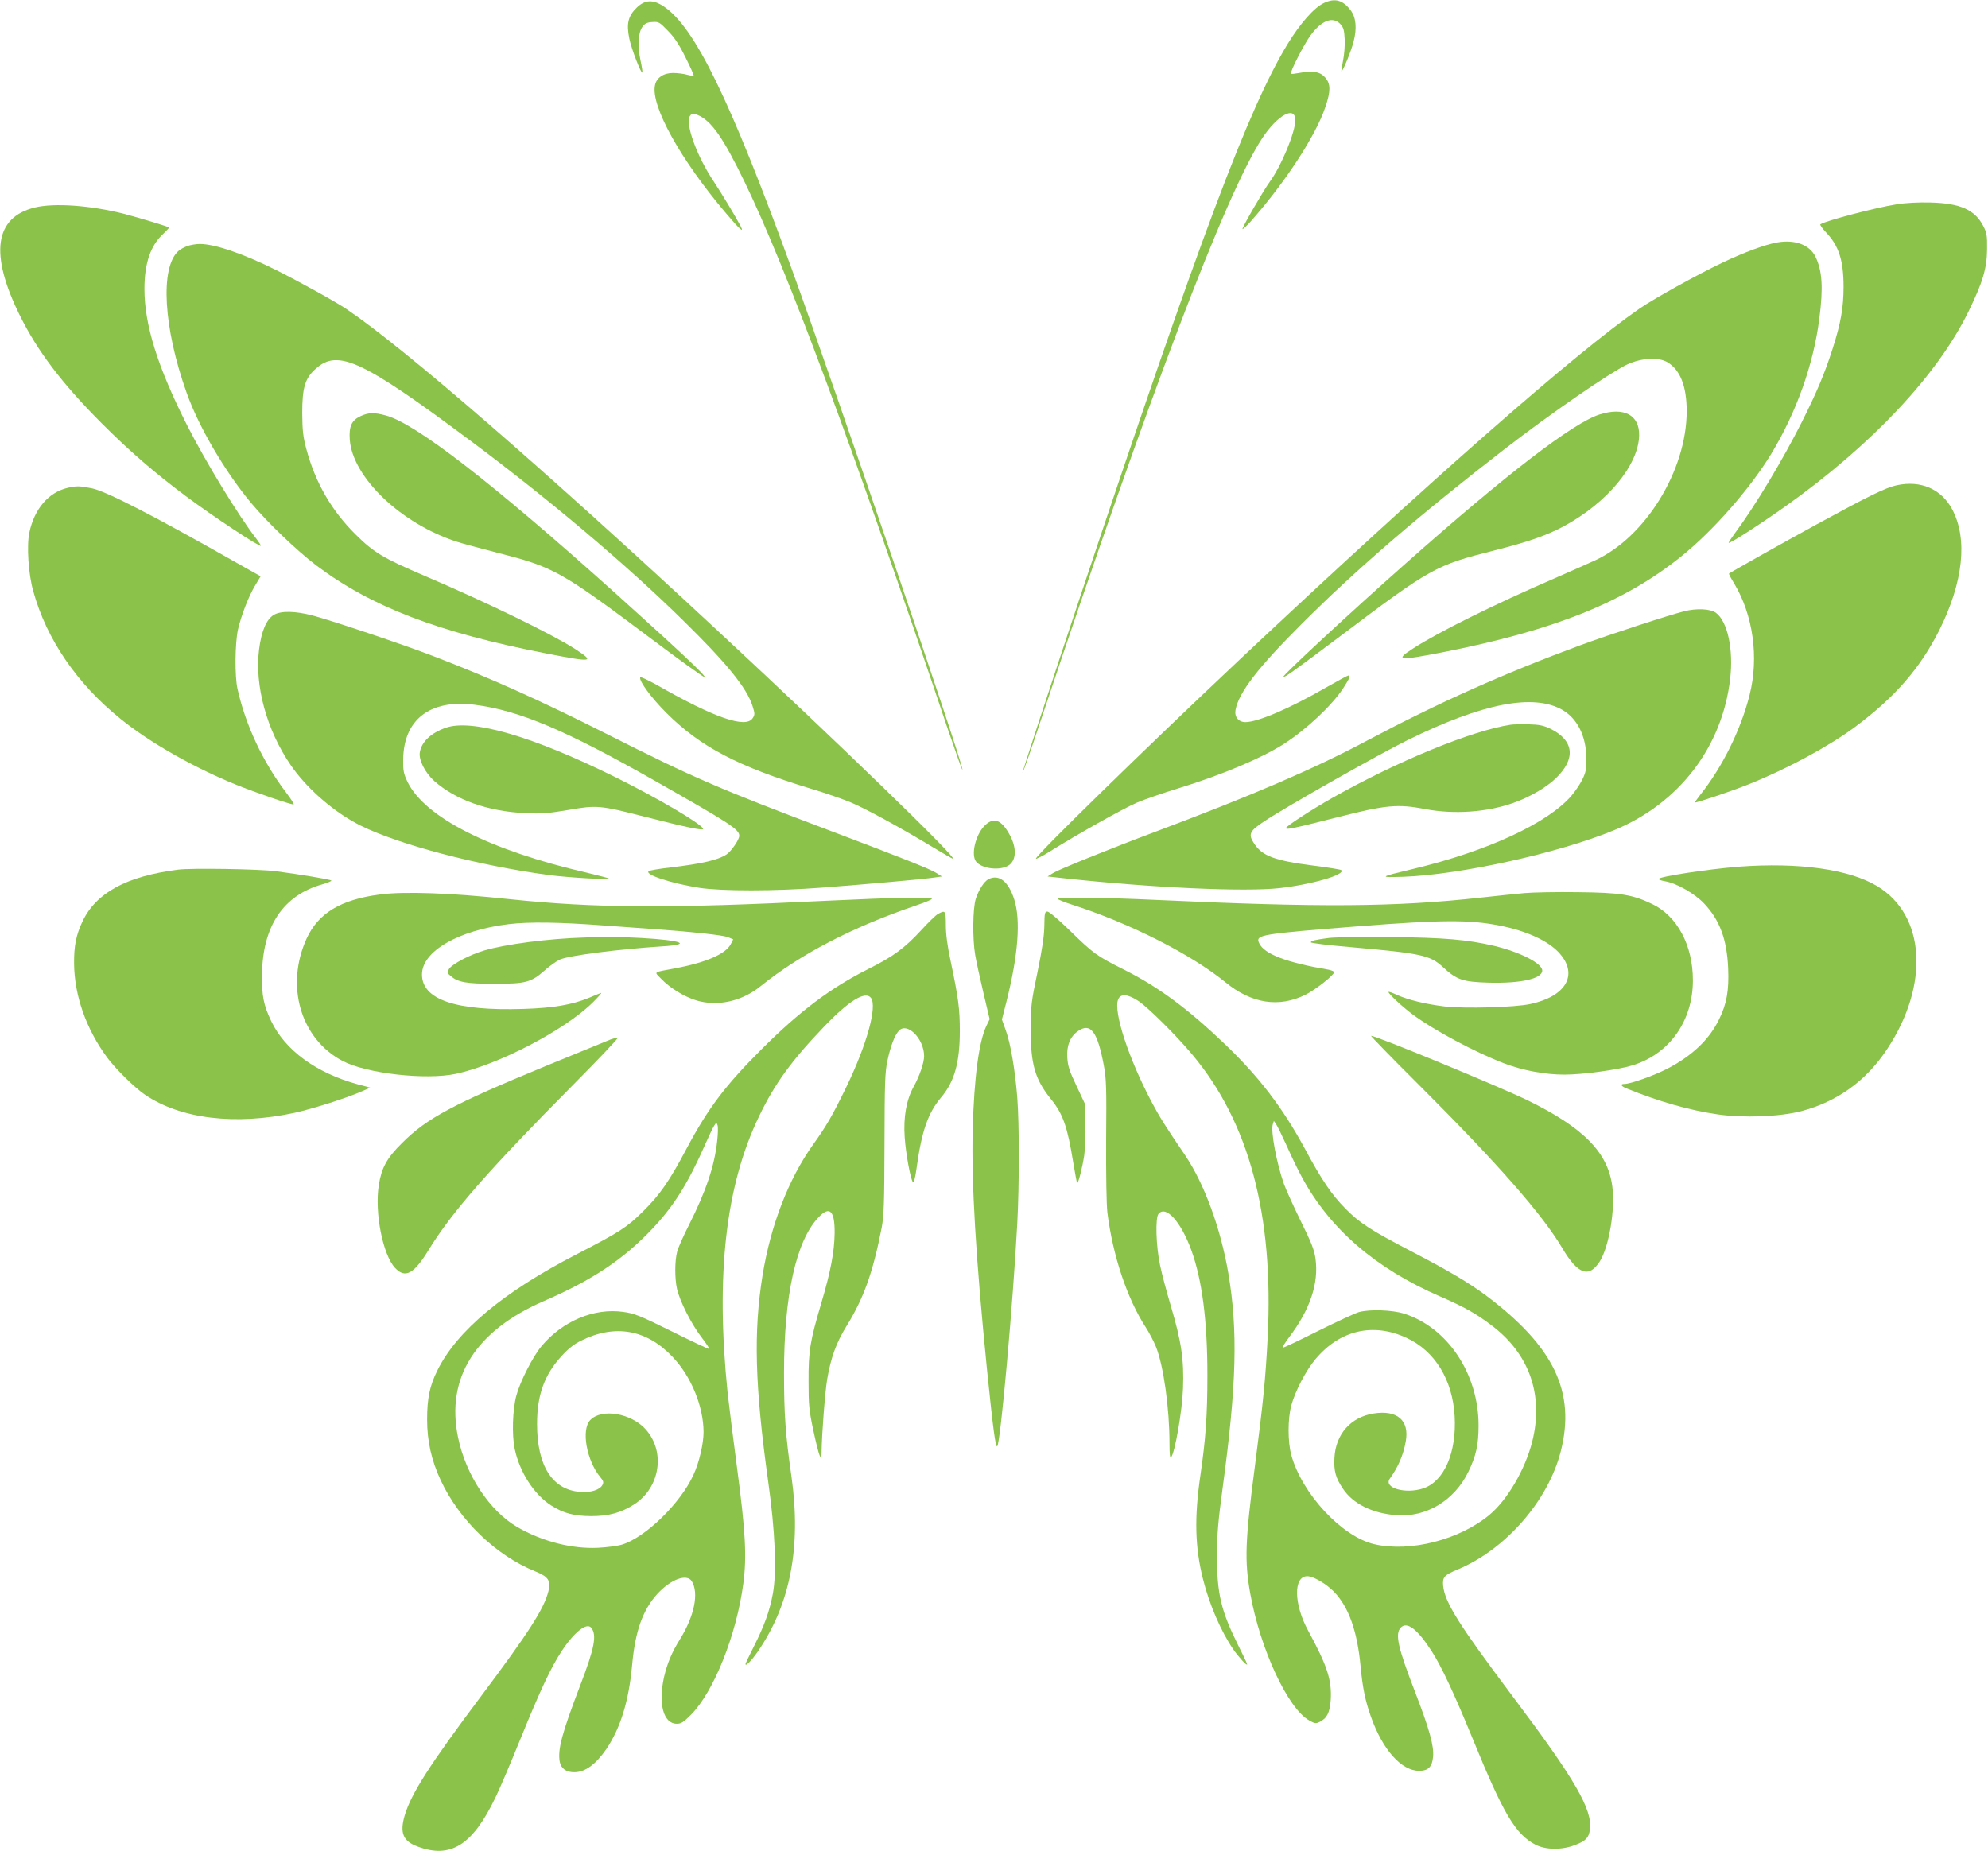 <?xml version="1.0" standalone="no"?>
<!DOCTYPE svg PUBLIC "-//W3C//DTD SVG 20010904//EN"
 "http://www.w3.org/TR/2001/REC-SVG-20010904/DTD/svg10.dtd">
<svg version="1.0" xmlns="http://www.w3.org/2000/svg"
 width="1280pt" height="1192pt" viewBox="0 0 1280 1192"
 preserveAspectRatio="xMidYMid meet">
<g transform="translate(0,1192) scale(0.1,-0.1)"
fill="#8bc34a" stroke="none">
<path d="M8525 11901 c-63 -29 -153 -131 -235 -265 -251 -413 -562 -1241
-1337 -3564 -206 -618 -372 -1126 -370 -1129 3 -2 58 155 122 349 688 2065
1189 3385 1422 3738 98 149 213 212 213 116 0 -77 -89 -293 -164 -396 -41 -56
-176 -290 -176 -304 0 -6 24 16 53 48 222 251 420 554 481 738 34 100 34 147
0 187 -32 38 -78 48 -158 33 -33 -6 -62 -10 -64 -7 -9 8 84 190 126 247 71 97
144 125 193 72 19 -21 24 -38 27 -97 2 -40 -3 -102 -11 -139 -7 -38 -12 -68
-10 -68 9 0 63 131 78 191 23 87 16 157 -19 203 -50 66 -101 80 -171 47z"/>
<path d="M4102 11873 c-58 -55 -70 -105 -50 -202 14 -68 76 -227 84 -218 2 2
-3 37 -12 78 -20 93 -15 180 13 217 15 21 30 28 63 30 41 3 46 0 100 -56 42
-42 73 -89 114 -172 31 -62 55 -115 52 -117 -2 -3 -21 0 -43 6 -21 6 -61 11
-90 11 -61 0 -107 -31 -116 -80 -27 -133 165 -479 458 -824 86 -102 119 -131
94 -83 -31 60 -128 220 -172 286 -111 165 -188 379 -154 425 13 18 17 18 48 6
89 -37 164 -144 304 -433 272 -562 700 -1713 1307 -3520 50 -147 92 -266 95
-264 13 14 -811 2432 -1100 3227 -396 1089 -624 1557 -824 1689 -68 45 -119
43 -171 -6z"/>
<path d="M12210 10604 c-134 -21 -449 -104 -489 -128 -5 -3 11 -26 35 -51 83
-87 114 -181 114 -351 0 -134 -17 -232 -70 -398 -51 -160 -102 -281 -199 -474
-120 -239 -302 -543 -431 -716 -22 -30 -40 -58 -40 -61 0 -12 191 111 365 234
557 396 980 846 1180 1256 91 187 118 276 119 400 1 89 -2 106 -24 149 -54
105 -148 147 -340 152 -79 2 -160 -2 -220 -12z"/>
<path d="M225 10584 c-260 -63 -293 -298 -99 -692 115 -233 272 -440 529 -698
178 -178 337 -316 539 -467 181 -135 486 -336 486 -321 0 3 -13 23 -28 43
-113 144 -327 495 -447 732 -190 375 -275 647 -275 878 0 167 40 282 123 357
21 20 37 37 35 39 -7 7 -201 65 -293 89 -216 54 -445 70 -570 40z"/>
<path d="M11444 10359 c-74 -12 -212 -63 -349 -128 -170 -81 -446 -234 -540
-299 -414 -287 -1340 -1100 -2575 -2261 -620 -584 -1310 -1258 -1310 -1280 0
-5 42 16 93 48 169 106 466 273 556 312 49 21 171 63 272 94 276 85 532 193
673 283 147 94 312 249 385 361 42 65 48 81 32 81 -5 0 -69 -35 -143 -77 -232
-134 -440 -223 -519 -223 -45 0 -72 34 -64 78 21 113 144 273 429 557 352 352
763 705 1301 1121 302 234 679 493 792 547 92 42 199 49 258 15 83 -49 125
-154 125 -316 0 -380 -265 -811 -591 -961 -35 -16 -154 -69 -264 -117 -384
-166 -749 -347 -907 -450 -120 -77 -95 -80 192 -24 721 142 1170 323 1535 617
206 166 441 434 578 658 163 269 273 576 311 873 26 199 19 309 -25 399 -37
76 -131 112 -245 92z"/>
<path d="M1207 10336 c-21 -8 -48 -22 -59 -33 -118 -107 -96 -494 54 -913 77
-218 249 -511 416 -710 105 -126 295 -307 417 -400 356 -268 787 -433 1488
-569 294 -57 310 -55 180 30 -154 98 -562 297 -967 470 -271 116 -329 151
-447 268 -155 154 -259 334 -317 551 -21 79 -25 118 -26 230 0 166 18 226 90
288 141 125 301 50 989 -463 504 -375 1015 -807 1373 -1160 282 -276 410 -435
447 -550 16 -51 16 -57 1 -80 -44 -67 -245 2 -616 214 -58 32 -107 55 -108 50
-9 -23 71 -132 168 -229 219 -219 461 -346 935 -490 94 -28 208 -68 255 -88
93 -39 322 -164 522 -285 70 -42 130 -77 134 -77 32 0 -733 742 -1506 1460
-1139 1059 -2026 1828 -2398 2079 -69 47 -297 173 -450 250 -214 107 -401 171
-497 170 -22 0 -57 -6 -78 -13z"/>
<path d="M10299 9251 c-172 -55 -600 -384 -1249 -960 -364 -322 -793 -721
-786 -728 7 -7 49 23 361 257 589 444 618 460 995 555 218 55 342 98 452 158
279 152 477 392 482 582 3 133 -98 186 -255 136z"/>
<path d="M2323 9241 c-59 -27 -77 -66 -71 -152 18 -243 330 -541 688 -657 36
-12 153 -43 260 -71 366 -93 407 -115 998 -558 178 -134 330 -243 338 -243 19
0 -168 175 -586 551 -785 704 -1278 1085 -1467 1134 -75 20 -109 19 -160 -4z"/>
<path d="M12211 8795 c-72 -16 -181 -70 -515 -252 -214 -117 -556 -309 -564
-317 -1 -2 13 -30 33 -62 123 -204 161 -478 100 -719 -56 -223 -174 -463 -319
-645 -19 -24 -34 -46 -32 -47 5 -5 237 73 346 117 243 97 516 244 684 369 259
193 419 378 543 624 154 309 184 587 82 778 -70 131 -203 188 -358 154z"/>
<path d="M437 8779 c-125 -29 -216 -136 -248 -289 -18 -84 -6 -267 25 -376 85
-310 282 -597 562 -823 186 -151 470 -313 744 -424 126 -51 347 -127 370 -127
6 0 -16 35 -49 78 -149 196 -261 436 -312 667 -18 81 -16 292 3 380 21 91 69
217 112 287 l34 57 -167 94 c-521 296 -827 453 -917 472 -77 16 -102 17 -157
4z"/>
<path d="M10845 7984 c-97 -24 -486 -151 -670 -219 -490 -181 -909 -368 -1369
-612 -343 -183 -735 -351 -1351 -583 -318 -119 -638 -249 -675 -272 l-35 -22
110 -12 c565 -61 1160 -88 1383 -63 208 23 428 87 398 116 -4 4 -84 17 -179
29 -257 33 -334 63 -387 150 -34 53 -22 75 73 137 138 92 742 434 922 522 482
237 808 300 994 194 97 -56 153 -168 155 -309 1 -74 -3 -92 -26 -140 -15 -30
-47 -77 -70 -104 -153 -177 -541 -357 -1018 -471 -222 -53 -226 -56 -65 -51
368 13 1004 153 1360 301 417 173 694 535 745 974 22 190 -17 370 -92 425 -36
26 -124 30 -203 10z"/>
<path d="M1762 7960 c-47 -29 -79 -104 -94 -223 -29 -232 49 -519 204 -744
103 -151 280 -304 447 -388 249 -124 757 -258 1216 -320 123 -16 394 -32 385
-22 -3 3 -66 19 -140 37 -625 144 -1044 356 -1156 585 -25 53 -29 70 -28 145
3 257 174 388 458 352 287 -36 588 -163 1175 -497 474 -269 531 -306 531 -347
0 -25 -52 -100 -82 -120 -55 -36 -154 -59 -361 -84 -72 -8 -136 -19 -141 -24
-24 -23 144 -78 326 -107 145 -22 488 -22 788 1 279 21 661 55 725 65 l50 7
-35 22 c-41 26 -215 95 -670 267 -741 280 -887 343 -1454 629 -432 218 -756
363 -1116 501 -197 76 -639 224 -775 261 -114 30 -207 32 -253 4z"/>
<path d="M9725 7253 c-249 -38 -727 -234 -1145 -470 -138 -78 -300 -184 -300
-195 0 -13 46 -3 330 69 314 80 389 87 566 53 185 -35 395 -21 566 39 102 35
216 101 276 160 130 125 117 243 -35 318 -46 22 -72 27 -142 29 -47 1 -99 0
-116 -3z"/>
<path d="M2871 7234 c-97 -34 -157 -91 -168 -159 -8 -49 35 -133 95 -186 138
-121 345 -194 582 -205 108 -5 146 -2 278 20 183 32 204 31 492 -43 275 -70
382 -92 377 -78 -10 32 -298 201 -572 336 -526 260 -916 373 -1084 315z"/>
<path d="M6347 6610 c-59 -51 -95 -177 -67 -231 26 -48 143 -69 207 -36 59 31
63 119 8 212 -49 85 -95 102 -148 55z"/>
<path d="M11195 6339 c-201 -16 -515 -64 -515 -79 0 -5 18 -11 41 -15 73 -12
191 -79 251 -143 100 -105 147 -230 155 -417 6 -142 -9 -229 -58 -328 -63
-131 -175 -237 -336 -320 -86 -44 -235 -97 -274 -97 -29 0 -23 -14 14 -29 210
-85 402 -140 587 -167 167 -24 398 -15 535 20 234 61 421 196 556 401 274 414
246 863 -65 1049 -181 109 -506 154 -891 125z"/>
<path d="M1147 6320 c-332 -42 -529 -149 -616 -334 -41 -87 -55 -157 -54 -271
2 -206 78 -422 213 -605 57 -76 175 -192 243 -239 229 -156 582 -199 963 -117
115 25 338 96 433 138 l55 24 -82 22 c-267 73 -467 220 -556 407 -49 103 -61
163 -59 300 4 312 137 511 391 581 34 10 59 21 55 24 -8 7 -204 40 -358 60
-107 14 -542 21 -628 10z"/>
<path d="M6365 6259 c-28 -14 -63 -68 -82 -126 -20 -61 -22 -259 -4 -363 7
-41 31 -151 53 -244 l40 -169 -21 -43 c-48 -101 -79 -332 -88 -664 -9 -348 19
-820 92 -1550 39 -382 55 -504 66 -493 21 22 102 926 129 1438 13 246 13 635
0 806 -14 177 -43 349 -74 434 l-25 70 30 118 c75 299 92 523 49 656 -37 115
-97 163 -165 130z"/>
<path d="M9815 6169 c-55 -5 -181 -18 -280 -29 -552 -61 -1035 -64 -2090 -15
-340 16 -635 19 -635 7 0 -4 46 -23 103 -41 370 -120 759 -318 978 -497 168
-137 343 -164 514 -80 66 33 185 127 185 146 0 5 -17 12 -37 16 -272 46 -414
101 -446 171 -24 54 4 58 648 109 529 41 708 42 899 4 180 -35 322 -102 391
-183 117 -136 36 -273 -190 -322 -99 -22 -423 -31 -554 -16 -123 15 -234 42
-308 75 -29 14 -53 22 -53 18 0 -12 89 -95 155 -144 135 -101 404 -245 591
-316 117 -45 263 -72 386 -72 118 0 347 31 440 60 237 73 388 286 388 547 0
226 -101 415 -263 492 -127 61 -205 73 -477 76 -135 2 -290 -1 -345 -6z"/>
<path d="M2445 6160 c-251 -33 -395 -120 -470 -282 -140 -305 -40 -648 231
-790 153 -81 536 -124 729 -83 272 58 697 279 880 458 38 38 63 66 55 63 -8
-2 -44 -17 -79 -32 -108 -44 -228 -65 -421 -71 -435 -14 -653 60 -653 222 0
149 233 284 558 324 133 16 327 13 620 -9 143 -10 298 -22 345 -25 222 -16
417 -37 447 -50 l34 -14 -16 -31 c-32 -63 -160 -118 -355 -155 -150 -28 -139
-20 -94 -67 57 -60 149 -116 227 -140 137 -41 293 -7 415 92 257 207 594 382
1005 521 53 18 97 36 97 41 0 13 -231 9 -670 -12 -1032 -51 -1497 -48 -2050
10 -376 40 -675 51 -835 30z"/>
<path d="M6040 6035 c-14 -7 -62 -54 -107 -103 -108 -117 -179 -170 -343 -252
-241 -121 -442 -272 -685 -515 -233 -232 -344 -379 -481 -635 -115 -218 -175
-303 -283 -410 -105 -104 -150 -133 -425 -275 -474 -244 -774 -494 -900 -750
-49 -98 -66 -179 -66 -316 0 -140 28 -263 88 -392 120 -257 357 -485 609 -586
84 -34 101 -60 84 -128 -29 -114 -127 -266 -434 -676 -330 -440 -449 -626
-491 -766 -33 -113 -12 -166 81 -201 214 -81 355 7 503 315 27 55 99 224 160
375 131 322 199 466 268 570 80 121 160 184 189 148 37 -47 21 -131 -72 -373
-118 -309 -145 -411 -131 -490 9 -44 42 -68 96 -67 69 1 136 51 204 149 91
135 145 309 166 541 20 220 69 356 164 460 87 93 188 130 220 80 47 -76 17
-224 -76 -374 -52 -83 -82 -156 -102 -241 -39 -175 -5 -303 82 -303 28 0 43
10 91 58 147 148 293 514 337 845 23 173 14 337 -40 742 -25 187 -52 405 -61
485 -78 761 -13 1338 204 1785 100 208 209 357 418 575 161 168 265 231 301
184 41 -55 -26 -299 -158 -572 -90 -185 -127 -250 -216 -374 -157 -221 -271
-515 -324 -839 -59 -365 -50 -711 36 -1329 45 -319 56 -584 30 -723 -21 -112
-54 -204 -122 -339 -30 -59 -54 -110 -54 -113 0 -18 36 18 78 78 211 306 282
675 218 1129 -39 271 -48 404 -48 668 0 499 78 850 222 1001 72 76 105 44 104
-101 -2 -122 -25 -245 -85 -448 -73 -246 -84 -310 -83 -507 0 -152 3 -186 31
-317 36 -166 52 -210 53 -138 1 114 22 384 36 469 24 139 58 234 124 341 112
182 170 344 227 635 14 77 17 155 18 540 1 392 3 461 19 535 19 90 46 163 73
192 53 59 163 -50 163 -163 0 -42 -30 -130 -67 -196 -47 -85 -67 -195 -58
-326 7 -105 38 -274 53 -289 6 -6 14 24 22 79 34 250 74 365 161 468 85 101
119 224 119 427 0 140 -9 211 -59 448 -21 98 -31 173 -31 233 0 93 -3 98 -50
72z m-1422 -1459 c-17 -163 -72 -326 -181 -542 -36 -71 -71 -149 -77 -174 -16
-60 -16 -172 -1 -240 18 -79 91 -223 156 -309 31 -40 54 -75 52 -78 -2 -2
-110 48 -238 112 -208 103 -243 117 -315 127 -188 27 -391 -58 -527 -220 -55
-65 -138 -228 -162 -317 -25 -92 -30 -255 -11 -345 31 -149 126 -296 236 -365
79 -50 145 -67 255 -68 116 0 196 22 282 78 163 108 198 336 72 479 -93 106
-286 139 -359 61 -59 -62 -23 -262 66 -368 19 -23 22 -32 13 -49 -17 -32 -76
-51 -144 -45 -179 14 -277 168 -277 437 0 186 46 316 158 438 43 47 80 77 126
99 217 108 421 72 587 -103 121 -126 200 -319 201 -485 0 -75 -28 -197 -65
-276 -83 -183 -308 -402 -459 -449 -28 -9 -98 -18 -156 -21 -168 -8 -360 41
-520 134 -178 104 -331 335 -381 578 -79 382 112 685 551 876 314 136 512 268
699 465 140 148 232 295 343 548 22 50 47 102 55 115 15 24 16 24 23 5 4 -10
3 -54 -2 -98z"/>
<path d="M6724 5957 c-1 -65 -14 -151 -44 -297 -40 -190 -43 -216 -44 -365 0
-229 28 -326 131 -453 77 -95 106 -177 143 -407 12 -71 23 -131 25 -133 7 -7
34 99 46 178 6 44 10 138 7 208 l-4 127 -54 115 c-45 95 -55 126 -58 181 -5
76 18 133 67 168 82 59 127 0 168 -219 16 -82 18 -146 15 -478 -1 -229 2 -418
8 -470 35 -278 127 -554 247 -739 22 -34 52 -91 66 -126 49 -123 87 -395 87
-625 0 -66 3 -93 10 -86 24 24 72 298 77 444 7 184 -11 303 -78 529 -27 91
-59 210 -70 265 -26 122 -31 304 -10 329 47 58 144 -49 211 -232 70 -192 104
-455 104 -806 0 -258 -11 -411 -45 -645 -40 -273 -35 -464 17 -670 41 -163
115 -334 194 -450 37 -53 90 -111 90 -97 0 4 -26 60 -59 125 -109 219 -136
332 -135 572 0 144 7 223 37 445 89 656 98 1009 36 1375 -49 289 -155 578
-278 760 -131 193 -164 246 -214 340 -148 278 -249 584 -218 663 15 40 61 37
131 -9 63 -42 242 -220 346 -344 367 -437 526 -1036 486 -1823 -14 -270 -28
-409 -82 -827 -63 -481 -68 -610 -30 -822 64 -356 241 -739 380 -817 35 -20
43 -21 67 -9 47 23 65 60 71 140 8 129 -22 221 -146 449 -92 169 -95 349 -5
349 40 0 123 -49 174 -102 93 -97 148 -252 169 -476 13 -139 30 -223 67 -327
75 -212 196 -348 310 -348 59 0 84 25 90 90 7 69 -24 179 -114 413 -113 292
-133 380 -93 420 40 40 106 -11 197 -151 64 -99 146 -275 267 -570 196 -480
273 -609 401 -677 66 -35 172 -36 256 -3 69 26 89 47 96 100 17 128 -95 322
-492 850 -352 469 -442 612 -453 719 -5 57 6 69 95 106 308 129 581 442 662
759 98 383 -44 678 -484 1007 -111 82 -234 155 -470 278 -267 139 -339 185
-430 277 -91 92 -154 184 -265 391 -143 263 -295 462 -513 670 -239 229 -429
369 -650 480 -179 90 -195 102 -353 256 -69 67 -129 118 -140 118 -17 0 -19
-9 -20 -93z m1562 -1418 c29 -66 73 -157 98 -202 180 -332 473 -584 883 -763
161 -70 236 -112 336 -188 245 -184 338 -451 262 -751 -45 -177 -160 -374
-274 -469 -192 -161 -511 -243 -741 -190 -209 47 -468 326 -536 575 -23 85
-23 233 0 318 26 95 94 225 156 299 157 187 371 237 586 137 183 -84 297 -271
310 -505 13 -233 -67 -418 -201 -464 -116 -39 -260 3 -216 63 53 74 86 149
102 238 25 136 -54 205 -206 181 -148 -23 -245 -133 -253 -285 -5 -85 8 -130
55 -200 65 -97 188 -158 343 -170 193 -15 374 94 464 279 50 103 66 174 66
299 0 332 -199 631 -480 720 -76 24 -220 29 -290 10 -25 -7 -143 -62 -264
-122 -120 -60 -222 -109 -226 -107 -5 2 14 32 41 68 134 177 191 346 169 505
-8 57 -26 103 -94 240 -46 94 -95 202 -109 240 -48 136 -86 341 -72 385 l7 22
15 -22 c8 -12 39 -75 69 -141z"/>
<path d="M3765 5883 c-235 -7 -511 -43 -649 -84 -91 -27 -203 -86 -224 -117
-15 -24 -15 -26 11 -48 46 -39 99 -49 282 -49 201 0 235 9 323 87 31 28 75 59
97 69 59 26 370 66 658 85 197 12 130 39 -135 54 -95 5 -198 9 -228 8 -30 -1
-91 -3 -135 -5z"/>
<path d="M8556 5880 c-86 -11 -116 -18 -116 -28 0 -5 115 -19 256 -31 455 -40
512 -52 594 -128 91 -84 128 -96 300 -101 204 -5 340 26 340 78 0 47 -144 120
-313 160 -174 40 -319 52 -662 56 -181 1 -361 -1 -399 -6z"/>
<path d="M9132 4938 c511 -510 799 -838 928 -1057 100 -168 171 -193 241 -83
59 94 100 336 80 483 -29 219 -185 377 -546 554 -179 87 -974 415 -1007 415
-5 0 132 -141 304 -312z"/>
<path d="M3930 5226 c-19 -8 -206 -84 -415 -170 -599 -247 -766 -336 -926
-496 -99 -98 -132 -159 -150 -271 -28 -178 26 -450 105 -534 65 -69 121 -39
215 115 151 246 386 514 925 1058 170 171 303 312 295 311 -8 0 -30 -6 -49
-13z"/>
</g>
</svg>
